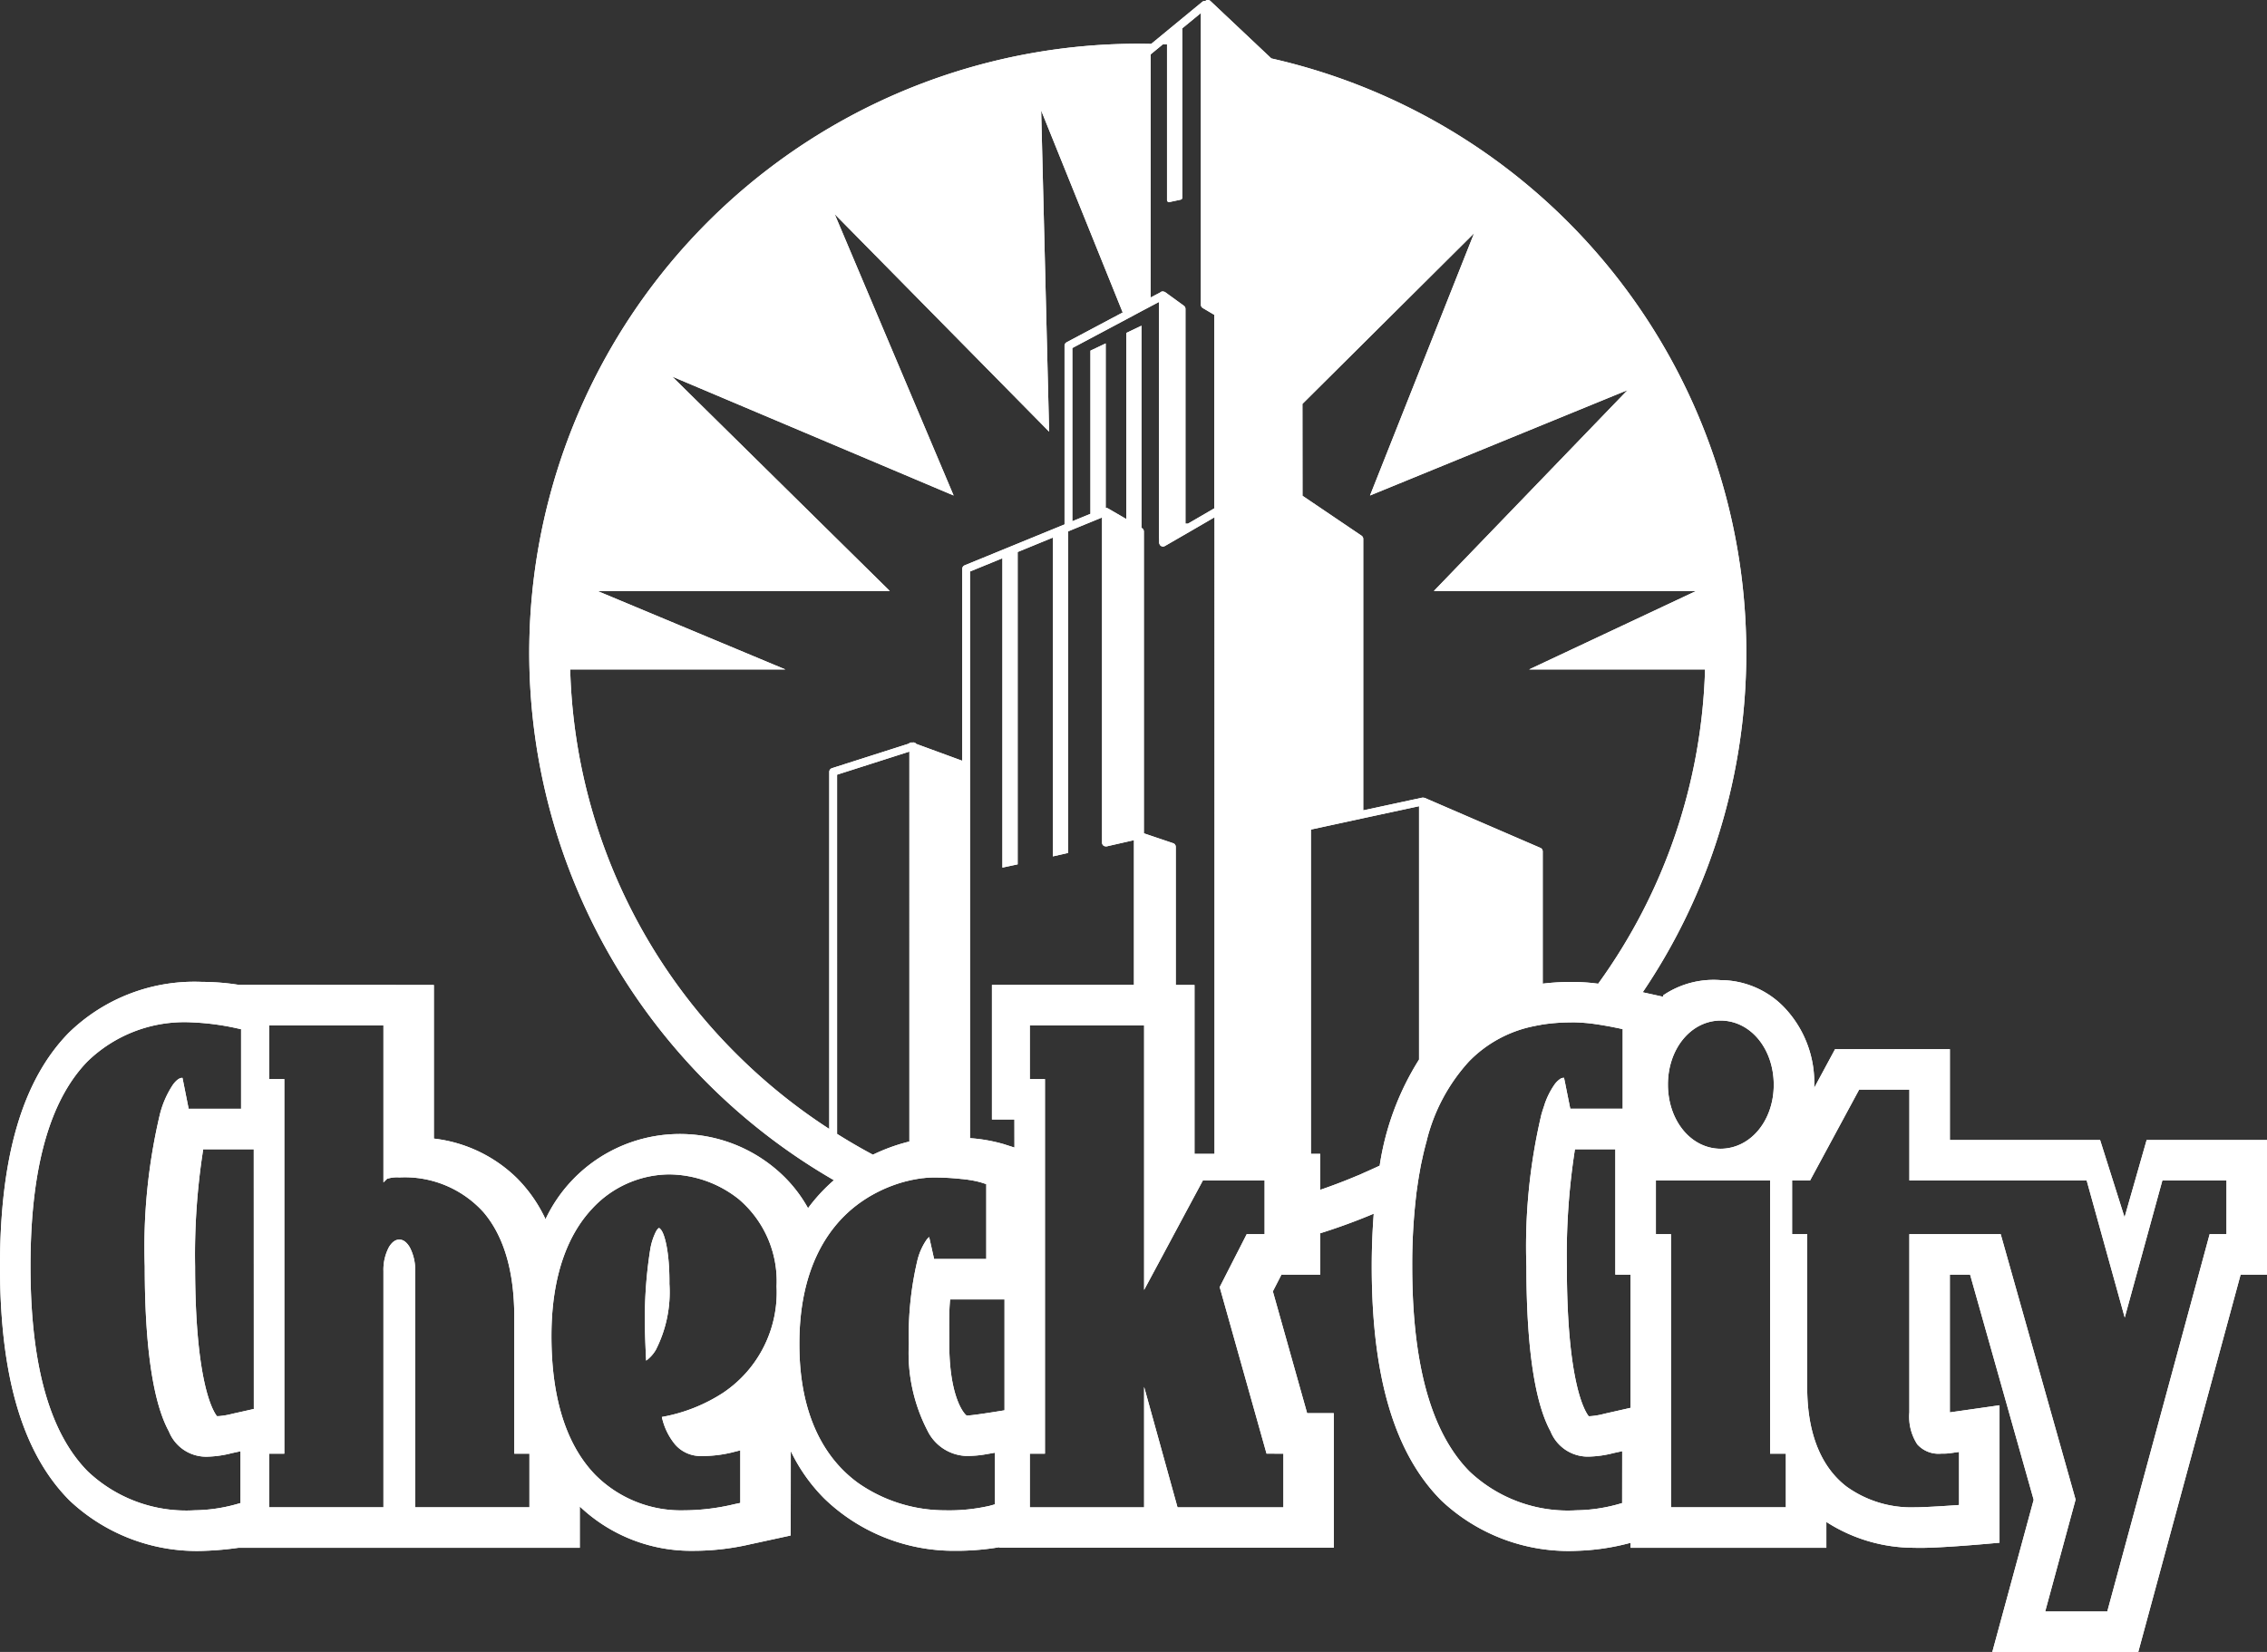 <?xml version="1.0" encoding="utf-8"?><svg id="Logo_White" data-name="Logo White" xmlns="http://www.w3.org/2000/svg" xmlns:xlink="http://www.w3.org/1999/xlink" width="154.84" height="112.842" viewBox="0 0 154.84 112.842">
  <rect x="0" y="0" width="154.84" height="112.842" fill="#333333" stroke="none"/>
  <defs>
    <clipPath id="clip-path">
      <rect id="Rectangle_44" data-name="Rectangle 44" width="154.84" height="112.842" fill="none"/>
    </clipPath>
  </defs>
  <g id="Group_7" data-name="Group 7" clip-path="url(#clip-path)">
    <path id="Path_54" data-name="Path 54" d="M23.54,43s-.055-.02-.2.224a4.247,4.247,0,0,0-.4,1.243,29.914,29.914,0,0,0-.359,5.367c0,.417.043,1.5.082,2.22a2.417,2.417,0,0,0,.663-.739,8.661,8.661,0,0,0,.925-4.5c.018-2.154-.322-3.441-.6-3.73-.088-.1-.1-.08-.107-.084" transform="translate(21.471 40.889)" fill="#fff"/>
    <path id="Path_55" data-name="Path 55" d="M146.619,77.875l-1.508,5.279-1.67-5.279H133.18V71.668h-7.841l-1.428,2.647c0-.074.006-.146.006-.22a7.448,7.448,0,0,0-2.1-5.33,6.067,6.067,0,0,0-4.3-1.812A6.137,6.137,0,0,0,113.6,67.99v.1l-1.4-.308a41.066,41.066,0,0,0,4.983-10.135,41.668,41.668,0,0,0,2.091-13.092h0A41.613,41.613,0,0,0,86.835,3.992L82.678.073a.26.26,0,0,0-.287-.051.218.218,0,0,0-.064.055.252.252,0,0,0-.207.047L78.628,3c-.312-.006-.622-.012-.933-.012A41.6,41.6,0,0,0,56.959,80.62a11.678,11.678,0,0,0-1.769,1.912A9.468,9.468,0,0,0,53.6,80.421,10.15,10.15,0,0,0,37.26,83.283a9.879,9.879,0,0,0-1.951-2.8,9.683,9.683,0,0,0-5.675-2.706V67.284L16.3,67.274a16.11,16.11,0,0,0-2.5-.2,12.29,12.29,0,0,0-9.126,3.5C1.529,73.81,0,79.018,0,86.506c0,7.564,1.559,12.8,4.766,16.007a12.679,12.679,0,0,0,9.243,3.422,21.476,21.476,0,0,0,2.292-.207H39.6v-2.819a11.052,11.052,0,0,0,7.761,3.026,17.174,17.174,0,0,0,3.925-.455l.148-.031L54,104.891c.012,0,.012-5.767.012-5.767a11.86,11.86,0,0,0,2.3,3.252,12.746,12.746,0,0,0,8.894,3.558,17.624,17.624,0,0,0,3.053-.244v.037H91.1V96.535H89.279l-2.341-8.32.587-1.145h2.649V84.245q1.858-.582,3.656-1.338c-.088,1.137-.137,2.333-.137,3.6,0,7.564,1.561,12.8,4.768,16.007a12.678,12.678,0,0,0,9.241,3.422,15.819,15.819,0,0,0,3.668-.546v.339h13.373v-1.766a11.051,11.051,0,0,0,6.011,1.766c1.514.066,5.817-.347,5.817-.347V95.995l-3.393.484V87.07h1.383l4.343,15.381-2.825,10.392h9.969l6.99-25.773h1.8V77.875Zm-130.195,24.8-.353.1a11.03,11.03,0,0,1-2.743.392h-.016a9.774,9.774,0,0,1-7.326-2.665C3.7,98.18,2.084,94,2.082,86.506s1.635-11.674,3.894-14a9.5,9.5,0,0,1,7.146-2.667,17.293,17.293,0,0,1,2.959.382l.386.086v5.433H12.885l-.421-2.109h-.045c-.092,0-.312.066-.6.455a6.53,6.53,0,0,0-.9,2.043A39.394,39.394,0,0,0,9.887,86.506c0,6.313.745,9.626,1.648,11.272a2.739,2.739,0,0,0,2.7,1.725,7.35,7.35,0,0,0,1.59-.236l.6-.131Zm.913-6.428c-.776.176-1.428.32-1.428.32l-.125.031a5,5,0,0,1-.866.14c-.039,0-.07,0-.1,0-.277-.349-1.492-2.337-1.492-10.232a46.329,46.329,0,0,1,.554-8h3.453Zm18.824,6.715H28.356V86.835a3.28,3.28,0,0,0-.377-1.647c-.23-.375-.466-.511-.706-.511s-.476.137-.706.511a3.3,3.3,0,0,0-.377,1.647v16.128H18.385V99.3h1.034V73.714H18.385V70.046H26.19V80.77l.254-.25.131-.033a2.235,2.235,0,0,1,.7-.057A7.239,7.239,0,0,1,33.018,82.8c1.379,1.615,2.109,4,2.109,7.177V99.3h1.034Zm13.276-7.85a11.314,11.314,0,0,1-4.231,1.682,4.42,4.42,0,0,0,.9,1.873,2.3,2.3,0,0,0,1.816.794,8.581,8.581,0,0,0,2.033-.234l.609-.154v3.592l-.386.082a15.064,15.064,0,0,1-3.5.425h-.008a8.244,8.244,0,0,1-6.016-2.429c-1.773-1.83-2.991-4.828-2.989-9.481,0-4.181,1.157-6.957,2.764-8.679a7.231,7.231,0,0,1,5.256-2.359,7.727,7.727,0,0,1,4.768,1.686,7.352,7.352,0,0,1,2.589,5.962,8.254,8.254,0,0,1-3.611,7.242M78.595,5.806V3.713l.835-.687c.094,0,.187.006.279.012V13.676a.133.133,0,0,0,.051.1.129.129,0,0,0,.084.029l.025,0,.776-.166a.133.133,0,0,0,.105-.129V1.938L82.024.89V20.816a.26.26,0,0,0,.131.228l0,0,.784.464V34.726l-1.8,1.046h-.17V21.1a.266.266,0,0,0-.109-.215l-1.274-.925-.01-.01a.328.328,0,0,0-.074-.023.26.26,0,0,0-.2.008c-.012.008-.02.02-.029.027l-.685.363Zm-.531,15.4.267-.14.263-.14.57-.3V36.784l.006.025v.256a.235.235,0,0,0,.027.1.245.245,0,0,0,.105.133.259.259,0,0,0,.265,0l1.715-.991.456-.265.457-.265.747-.435.012-.006V78.819H81.587V67.284h-1.28V57.85a.262.262,0,0,0-.179-.25l-2-.675V36.308A.264.264,0,0,0,78,36.08l-.035-.02V22.25l-.765.365-.275.131V35.454l-1.254-.728c-.014-.01-.031-.008-.045-.014a.261.261,0,0,0-.074-.02h-.031V23.46l-1.042.494V35.1l-1.237.507V23.776l3.644-1.939ZM56.825,52.475a.264.264,0,0,0-.185.252V77.12a38.973,38.973,0,0,1-6.364-5.144A38.517,38.517,0,0,1,38.945,45.731h14.7L40.836,40.383l19.938-.012L45.912,25.723l19.222,8.125L57.008,14.624,71.657,29.488,71.113,7.546l5.57,13.8-3.833,2.037a.269.269,0,0,0-.14.236V35.824l-6.822,2.794a.267.267,0,0,0-.166.244l0,13.106-3.149-1.155a.31.31,0,0,0-.039-.047.256.256,0,0,0-.224-.039.247.247,0,0,0-.2.037c-.014.008-.02.021-.031.033Zm5.287-1.132V77.979L62,78.006a12.643,12.643,0,0,0-2.378.872c-.833-.441-1.647-.919-2.448-1.42V52.92L62,51.378Zm5.837,51.421-.357.1a12.408,12.408,0,0,1-3.069.306,10.36,10.36,0,0,1-5.872-1.838c-2.2-1.574-4.062-4.495-4.052-9.53-.008-4.957,1.818-7.864,3.894-9.46.242-.187.488-.353.732-.507l.016-.01c.127-.08.254-.154.382-.224a9.992,9.992,0,0,1,1.014-.49c.113-.045.224-.09.334-.129.041-.014.08-.029.119-.045l.232-.078c.234-.076.458-.139.675-.191.039-.008.078-.018.115-.027l.15-.035c.039-.006.078-.014.115-.021s.1-.021.15-.029.076-.014.115-.02c.131-.021.256-.041.373-.055l.033,0a5.747,5.747,0,0,1,.689-.045,17.244,17.244,0,0,1,1.754.082c.08.01.158.016.232.025l.031,0c.082.01.16.02.234.031h0l.027,0c.084.012.16.025.232.035a6.217,6.217,0,0,1,.778.17l.339.109V86H63.8l-.336-1.5a1.368,1.368,0,0,0-.181.193,4.3,4.3,0,0,0-.622,1.4,22.243,22.243,0,0,0-.585,5.7,11.52,11.52,0,0,0,1.278,5.944,3.078,3.078,0,0,0,2.575,1.717,7.278,7.278,0,0,0,1.449-.119l.572-.1Zm.661-6.426s-2.148.359-2.587.361c-.3-.228-1.186-1.512-1.186-4.9,0-1.243-.027-2.243.059-3.037H68.61Zm.679-17.948-.737-.236a11.037,11.037,0,0,0-2.3-.406V39.041l2.214-.905v21.13l1.042-.222V37.709l2.407-.987V58.5l.794-.179.248-.057V36.3l.018-.008.265-.111,2.031-.831V57.565a.264.264,0,0,0,.1.2.269.269,0,0,0,.166.051.2.2,0,0,0,.059,0l.207-.049,1.648-.375v9.887h-9.7v9.194h1.535ZM87.658,99.3v3.666H80.426l-2.281-8.227v8.227H70.338V99.3h1.034V73.714H70.338V70.046h7.807V88.115l1.075-2,.008-.016.121-.224.519-.968.045-.084.1-.189.027-.051.006-.01.008-.012.121-.23.018-.033.113-.209.462-.862.008-.016,1.383-2.573h4.216v3.668H85.153l-.513,1.007-.135.263-.008.014-1.19,2.333,3.2,11.375Zm1.3-71.708,11.725-11.658L93.575,33.848l17.591-7.2L97.935,40.372l17.887.012-11.381,5.347h12.017a38.475,38.475,0,0,1-7.3,21.467,13.67,13.67,0,0,0-1.666-.121,16.415,16.415,0,0,0-2.121.117V58.162a.262.262,0,0,0-.16-.244L97.3,54.5l-.02,0a.327.327,0,0,0-.072-.012.22.22,0,0,0-.051,0h-.018l-4.027.868V36.813a.268.268,0,0,0-.117-.22l-4.032-2.727Zm4.149,52.547-.263.117c-.09.035-.178.074-.267.109-.788.33-1.592.636-2.405.913V78.819h-.634V56.667l3.039-.657.267-.057.263-.059,3.816-.821V72.38a18.8,18.8,0,0,0-2.688,7.247c-.373.174-.749.345-1.128.509m17.688,22.54-.353.1a11.155,11.155,0,0,1-2.743.392h-.016a9.774,9.774,0,0,1-7.326-2.665c-2.283-2.327-3.9-6.512-3.9-14a40.113,40.113,0,0,1,.283-4.961l0-.014c.018-.148.041-.287.06-.433.043-.306.09-.607.14-.9.018-.1.037-.2.055-.293l0-.014a.625.625,0,0,1,.014-.08c.01-.057.02-.115.031-.174.047-.23.1-.455.146-.677q.123-.541.263-1.04l0,0,0-.014a12.436,12.436,0,0,1,2.889-5.4,8.508,8.508,0,0,1,4.5-2.419c.088-.02.178-.037.265-.051s.178-.035.263-.049a12.986,12.986,0,0,1,1.7-.142h.008c.14,0,.279-.006.414-.006a11.823,11.823,0,0,1,1.467.119c.265.037.513.08.73.117.361.062.63.121.724.139l.006,0,.033.006.384.084v5.435h-3.58l-.326-1.621v-.008l-.1-.48h-.045a.444.444,0,0,0-.252.1,1.568,1.568,0,0,0-.353.359l0,0a5.4,5.4,0,0,0-.685,1.373l0,.016c-.072.2-.14.412-.209.648a39.308,39.308,0,0,0-1.026,10.377c0,6.313.743,9.626,1.647,11.272a2.744,2.744,0,0,0,2.706,1.725,7.35,7.35,0,0,0,1.59-.236l.6-.131Zm.572-6.506-1.767.4-.123.031a5,5,0,0,1-.866.14c-.041,0-.07,0-.1,0-.277-.349-1.492-2.337-1.492-10.232a46.585,46.585,0,0,1,.552-8h2.759V87.07h1.034Zm6.149-26.456c2.078.01,3.629,1.953,3.634,4.38s-1.557,4.368-3.634,4.378c-2.045-.014-3.59-1.953-3.594-4.378s1.549-4.366,3.594-4.38m4.462,33.251h-7.848V84.305H113.1V80.638H120.9V99.3h1.077Zm30.094-18.66h-1.149l-6.992,25.775h-4.241l2.076-7.643-5.115-18.131h-6.239V96.477a3.476,3.476,0,0,0,.54,2.185,1.956,1.956,0,0,0,1.66.634,3.537,3.537,0,0,0,.636-.035l.558-.08v3.625l-.455.033c-.008,0-1.736.125-2.6.127a7.559,7.559,0,0,1-4.643-1.428c-1.533-1.184-2.679-3.307-2.673-6.8V84.305h-1.032V80.638h1.229l3.352-6.208h3.43v6.208h12.109l2.6,9.364,2.47-9,.1-.361h4.38Z" transform="translate(0 -0.001)" fill="#fff"/>
  </g>
  <g id="Group_765" data-name="Group 765" clip-path="url(#clip-path)">
    <path id="Path_910" data-name="Path 910" d="M23.54,43s-.055-.02-.2.224a4.247,4.247,0,0,0-.4,1.243,29.914,29.914,0,0,0-.359,5.367c0,.417.043,1.5.082,2.22a2.417,2.417,0,0,0,.663-.739,8.661,8.661,0,0,0,.925-4.5c.018-2.154-.322-3.441-.6-3.73-.088-.1-.1-.08-.107-.084" transform="translate(21.471 40.889)" fill="#fff"/>
    <path id="Path_911" data-name="Path 911" d="M146.619,77.875l-1.508,5.279-1.67-5.279H133.18V71.668h-7.841l-1.428,2.647c0-.074.006-.146.006-.22a7.448,7.448,0,0,0-2.1-5.33,6.067,6.067,0,0,0-4.3-1.812A6.137,6.137,0,0,0,113.6,67.99v.1l-1.4-.308a41.066,41.066,0,0,0,4.983-10.135,41.668,41.668,0,0,0,2.091-13.092h0A41.613,41.613,0,0,0,86.835,3.992L82.678.073a.26.26,0,0,0-.287-.051.218.218,0,0,0-.064.055.252.252,0,0,0-.207.047L78.628,3c-.312-.006-.622-.012-.933-.012A41.6,41.6,0,0,0,56.959,80.62a11.678,11.678,0,0,0-1.769,1.912A9.468,9.468,0,0,0,53.6,80.421,10.15,10.15,0,0,0,37.26,83.283a9.879,9.879,0,0,0-1.951-2.8,9.683,9.683,0,0,0-5.675-2.706V67.284L16.3,67.274a16.11,16.11,0,0,0-2.5-.2,12.29,12.29,0,0,0-9.126,3.5C1.529,73.81,0,79.018,0,86.506c0,7.564,1.559,12.8,4.766,16.007a12.679,12.679,0,0,0,9.243,3.422,21.476,21.476,0,0,0,2.292-.207H39.6v-2.819a11.052,11.052,0,0,0,7.761,3.026,17.174,17.174,0,0,0,3.925-.455l.148-.031L54,104.891c.012,0,.012-5.767.012-5.767a11.86,11.86,0,0,0,2.3,3.252,12.746,12.746,0,0,0,8.894,3.558,17.624,17.624,0,0,0,3.053-.244v.037H91.1V96.535H89.279l-2.341-8.32.587-1.145h2.649V84.245q1.858-.582,3.656-1.338c-.088,1.137-.137,2.333-.137,3.6,0,7.564,1.561,12.8,4.768,16.007a12.678,12.678,0,0,0,9.241,3.422,15.819,15.819,0,0,0,3.668-.546v.339h13.373v-1.766a11.051,11.051,0,0,0,6.011,1.766c1.514.066,5.817-.347,5.817-.347V95.995l-3.393.484V87.07h1.383l4.343,15.381-2.825,10.392h9.969l6.99-25.773h1.8V77.875Zm-130.195,24.8-.353.1a11.03,11.03,0,0,1-2.743.392h-.016a9.774,9.774,0,0,1-7.326-2.665C3.7,98.18,2.084,94,2.082,86.506s1.635-11.674,3.894-14a9.5,9.5,0,0,1,7.146-2.667,17.293,17.293,0,0,1,2.959.382l.386.086v5.433H12.885l-.421-2.109h-.045c-.092,0-.312.066-.6.455a6.53,6.53,0,0,0-.9,2.043A39.394,39.394,0,0,0,9.887,86.506c0,6.313.745,9.626,1.648,11.272a2.739,2.739,0,0,0,2.7,1.725,7.35,7.35,0,0,0,1.59-.236l.6-.131Zm.913-6.428c-.776.176-1.428.32-1.428.32l-.125.031a5,5,0,0,1-.866.14c-.039,0-.07,0-.1,0-.277-.349-1.492-2.337-1.492-10.232a46.329,46.329,0,0,1,.554-8h3.453Zm18.824,6.715H28.356V86.835a3.28,3.28,0,0,0-.377-1.647c-.23-.375-.466-.511-.706-.511s-.476.137-.706.511a3.3,3.3,0,0,0-.377,1.647v16.128H18.385V99.3h1.034V73.714H18.385V70.046H26.19V80.77l.254-.25.131-.033a2.235,2.235,0,0,1,.7-.057A7.239,7.239,0,0,1,33.018,82.8c1.379,1.615,2.109,4,2.109,7.177V99.3h1.034Zm13.276-7.85a11.314,11.314,0,0,1-4.231,1.682,4.42,4.42,0,0,0,.9,1.873,2.3,2.3,0,0,0,1.816.794,8.581,8.581,0,0,0,2.033-.234l.609-.154v3.592l-.386.082a15.064,15.064,0,0,1-3.5.425h-.008a8.244,8.244,0,0,1-6.016-2.429c-1.773-1.83-2.991-4.828-2.989-9.481,0-4.181,1.157-6.957,2.764-8.679a7.231,7.231,0,0,1,5.256-2.359,7.727,7.727,0,0,1,4.768,1.686,7.352,7.352,0,0,1,2.589,5.962,8.254,8.254,0,0,1-3.611,7.242M78.595,5.806V3.713l.835-.687c.094,0,.187.006.279.012V13.676a.133.133,0,0,0,.051.1.129.129,0,0,0,.084.029l.025,0,.776-.166a.133.133,0,0,0,.105-.129V1.938L82.024.89V20.816a.26.26,0,0,0,.131.228l0,0,.784.464V34.726l-1.8,1.046h-.17V21.1a.266.266,0,0,0-.109-.215l-1.274-.925-.01-.01a.328.328,0,0,0-.074-.023.26.26,0,0,0-.2.008c-.012.008-.02.02-.029.027l-.685.363Zm-.531,15.4.267-.14.263-.14.57-.3V36.784l.006.025v.256a.235.235,0,0,0,.027.1.245.245,0,0,0,.105.133.259.259,0,0,0,.265,0l1.715-.991.456-.265.457-.265.747-.435.012-.006V78.819H81.587V67.284h-1.28V57.85a.262.262,0,0,0-.179-.25l-2-.675V36.308A.264.264,0,0,0,78,36.08l-.035-.02V22.25l-.765.365-.275.131V35.454l-1.254-.728c-.014-.01-.031-.008-.045-.014a.261.261,0,0,0-.074-.02h-.031V23.46l-1.042.494V35.1l-1.237.507V23.776l3.644-1.939ZM56.825,52.475a.264.264,0,0,0-.185.252V77.12a38.973,38.973,0,0,1-6.364-5.144A38.517,38.517,0,0,1,38.945,45.731h14.7L40.836,40.383l19.938-.012L45.912,25.723l19.222,8.125L57.008,14.624,71.657,29.488,71.113,7.546l5.57,13.8-3.833,2.037a.269.269,0,0,0-.14.236V35.824l-6.822,2.794a.267.267,0,0,0-.166.244l0,13.106-3.149-1.155a.31.31,0,0,0-.039-.047.256.256,0,0,0-.224-.039.247.247,0,0,0-.2.037c-.014.008-.02.021-.031.033Zm5.287-1.132V77.979L62,78.006a12.643,12.643,0,0,0-2.378.872c-.833-.441-1.647-.919-2.448-1.42V52.92L62,51.378Zm5.837,51.421-.357.1a12.408,12.408,0,0,1-3.069.306,10.36,10.36,0,0,1-5.872-1.838c-2.2-1.574-4.062-4.495-4.052-9.53-.008-4.957,1.818-7.864,3.894-9.46.242-.187.488-.353.732-.507l.016-.01c.127-.08.254-.154.382-.224a9.992,9.992,0,0,1,1.014-.49c.113-.045.224-.09.334-.129.041-.014.08-.029.119-.045l.232-.078c.234-.076.458-.139.675-.191.039-.008.078-.018.115-.027l.15-.035c.039-.006.078-.014.115-.021s.1-.021.15-.029.076-.014.115-.02c.131-.021.256-.041.373-.055l.033,0a5.747,5.747,0,0,1,.689-.045,17.244,17.244,0,0,1,1.754.082c.08.01.158.016.232.025l.031,0c.082.01.16.02.234.031h0l.027,0c.084.012.16.025.232.035a6.217,6.217,0,0,1,.778.17l.339.109V86H63.8l-.336-1.5a1.368,1.368,0,0,0-.181.193,4.3,4.3,0,0,0-.622,1.4,22.243,22.243,0,0,0-.585,5.7,11.52,11.52,0,0,0,1.278,5.944,3.078,3.078,0,0,0,2.575,1.717,7.278,7.278,0,0,0,1.449-.119l.572-.1Zm.661-6.426s-2.148.359-2.587.361c-.3-.228-1.186-1.512-1.186-4.9,0-1.243-.027-2.243.059-3.037H68.61Zm.679-17.948-.737-.236a11.037,11.037,0,0,0-2.3-.406V39.041l2.214-.905v21.13l1.042-.222V37.709l2.407-.987V58.5l.794-.179.248-.057V36.3l.018-.008.265-.111,2.031-.831V57.565a.264.264,0,0,0,.1.2.269.269,0,0,0,.166.051.2.2,0,0,0,.059,0l.207-.049,1.648-.375v9.887h-9.7v9.194h1.535ZM87.658,99.3v3.666H80.426l-2.281-8.227v8.227H70.338V99.3h1.034V73.714H70.338V70.046h7.807V88.115l1.075-2,.008-.016.121-.224.519-.968.045-.084.1-.189.027-.051.006-.01.008-.012.121-.23.018-.033.113-.209.462-.862.008-.016,1.383-2.573h4.216v3.668H85.153l-.513,1.007-.135.263-.008.014-1.19,2.333,3.2,11.375Zm1.3-71.708,11.725-11.658L93.575,33.848l17.591-7.2L97.935,40.372l17.887.012-11.381,5.347h12.017a38.475,38.475,0,0,1-7.3,21.467,13.67,13.67,0,0,0-1.666-.121,16.415,16.415,0,0,0-2.121.117V58.162a.262.262,0,0,0-.16-.244L97.3,54.5l-.02,0a.327.327,0,0,0-.072-.012.22.22,0,0,0-.051,0h-.018l-4.027.868V36.813a.268.268,0,0,0-.117-.22l-4.032-2.727Zm4.149,52.547-.263.117c-.09.035-.178.074-.267.109-.788.33-1.592.636-2.405.913V78.819h-.634V56.667l3.039-.657.267-.057.263-.059,3.816-.821V72.38a18.8,18.8,0,0,0-2.688,7.247c-.373.174-.749.345-1.128.509m17.688,22.54-.353.1a11.155,11.155,0,0,1-2.743.392h-.016a9.774,9.774,0,0,1-7.326-2.665c-2.283-2.327-3.9-6.512-3.9-14a40.113,40.113,0,0,1,.283-4.961l0-.014c.018-.148.041-.287.06-.433.043-.306.09-.607.14-.9.018-.1.037-.2.055-.293l0-.014a.625.625,0,0,1,.014-.08c.01-.057.02-.115.031-.174.047-.23.1-.455.146-.677q.123-.541.263-1.04l0,0,0-.014a12.436,12.436,0,0,1,2.889-5.4,8.508,8.508,0,0,1,4.5-2.419c.088-.02.178-.037.265-.051s.178-.035.263-.049a12.986,12.986,0,0,1,1.7-.142h.008c.14,0,.279-.006.414-.006a11.823,11.823,0,0,1,1.467.119c.265.037.513.08.73.117.361.062.63.121.724.139l.006,0,.033.006.384.084v5.435h-3.58l-.326-1.621v-.008l-.1-.48h-.045a.444.444,0,0,0-.252.1,1.568,1.568,0,0,0-.353.359l0,0a5.4,5.4,0,0,0-.685,1.373l0,.016c-.072.2-.14.412-.209.648a39.308,39.308,0,0,0-1.026,10.377c0,6.313.743,9.626,1.647,11.272a2.744,2.744,0,0,0,2.706,1.725,7.35,7.35,0,0,0,1.59-.236l.6-.131Zm.572-6.506-1.767.4-.123.031a5,5,0,0,1-.866.14c-.041,0-.07,0-.1,0-.277-.349-1.492-2.337-1.492-10.232a46.585,46.585,0,0,1,.552-8h2.759V87.07h1.034Zm6.149-26.456c2.078.01,3.629,1.953,3.634,4.38s-1.557,4.368-3.634,4.378c-2.045-.014-3.59-1.953-3.594-4.378s1.549-4.366,3.594-4.38m4.462,33.251h-7.848V84.305H113.1V80.638H120.9V99.3h1.077Zm30.094-18.66h-1.149l-6.992,25.775h-4.241l2.076-7.643-5.115-18.131h-6.239V96.477a3.476,3.476,0,0,0,.54,2.185,1.956,1.956,0,0,0,1.66.634,3.537,3.537,0,0,0,.636-.035l.558-.08v3.625l-.455.033c-.008,0-1.736.125-2.6.127a7.559,7.559,0,0,1-4.643-1.428c-1.533-1.184-2.679-3.307-2.673-6.8V84.305h-1.032V80.638h1.229l3.352-6.208h3.43v6.208h12.109l2.6,9.364,2.47-9,.1-.361h4.38Z" transform="translate(0 -0.001)" fill="#fff"/>
  </g>
</svg>
